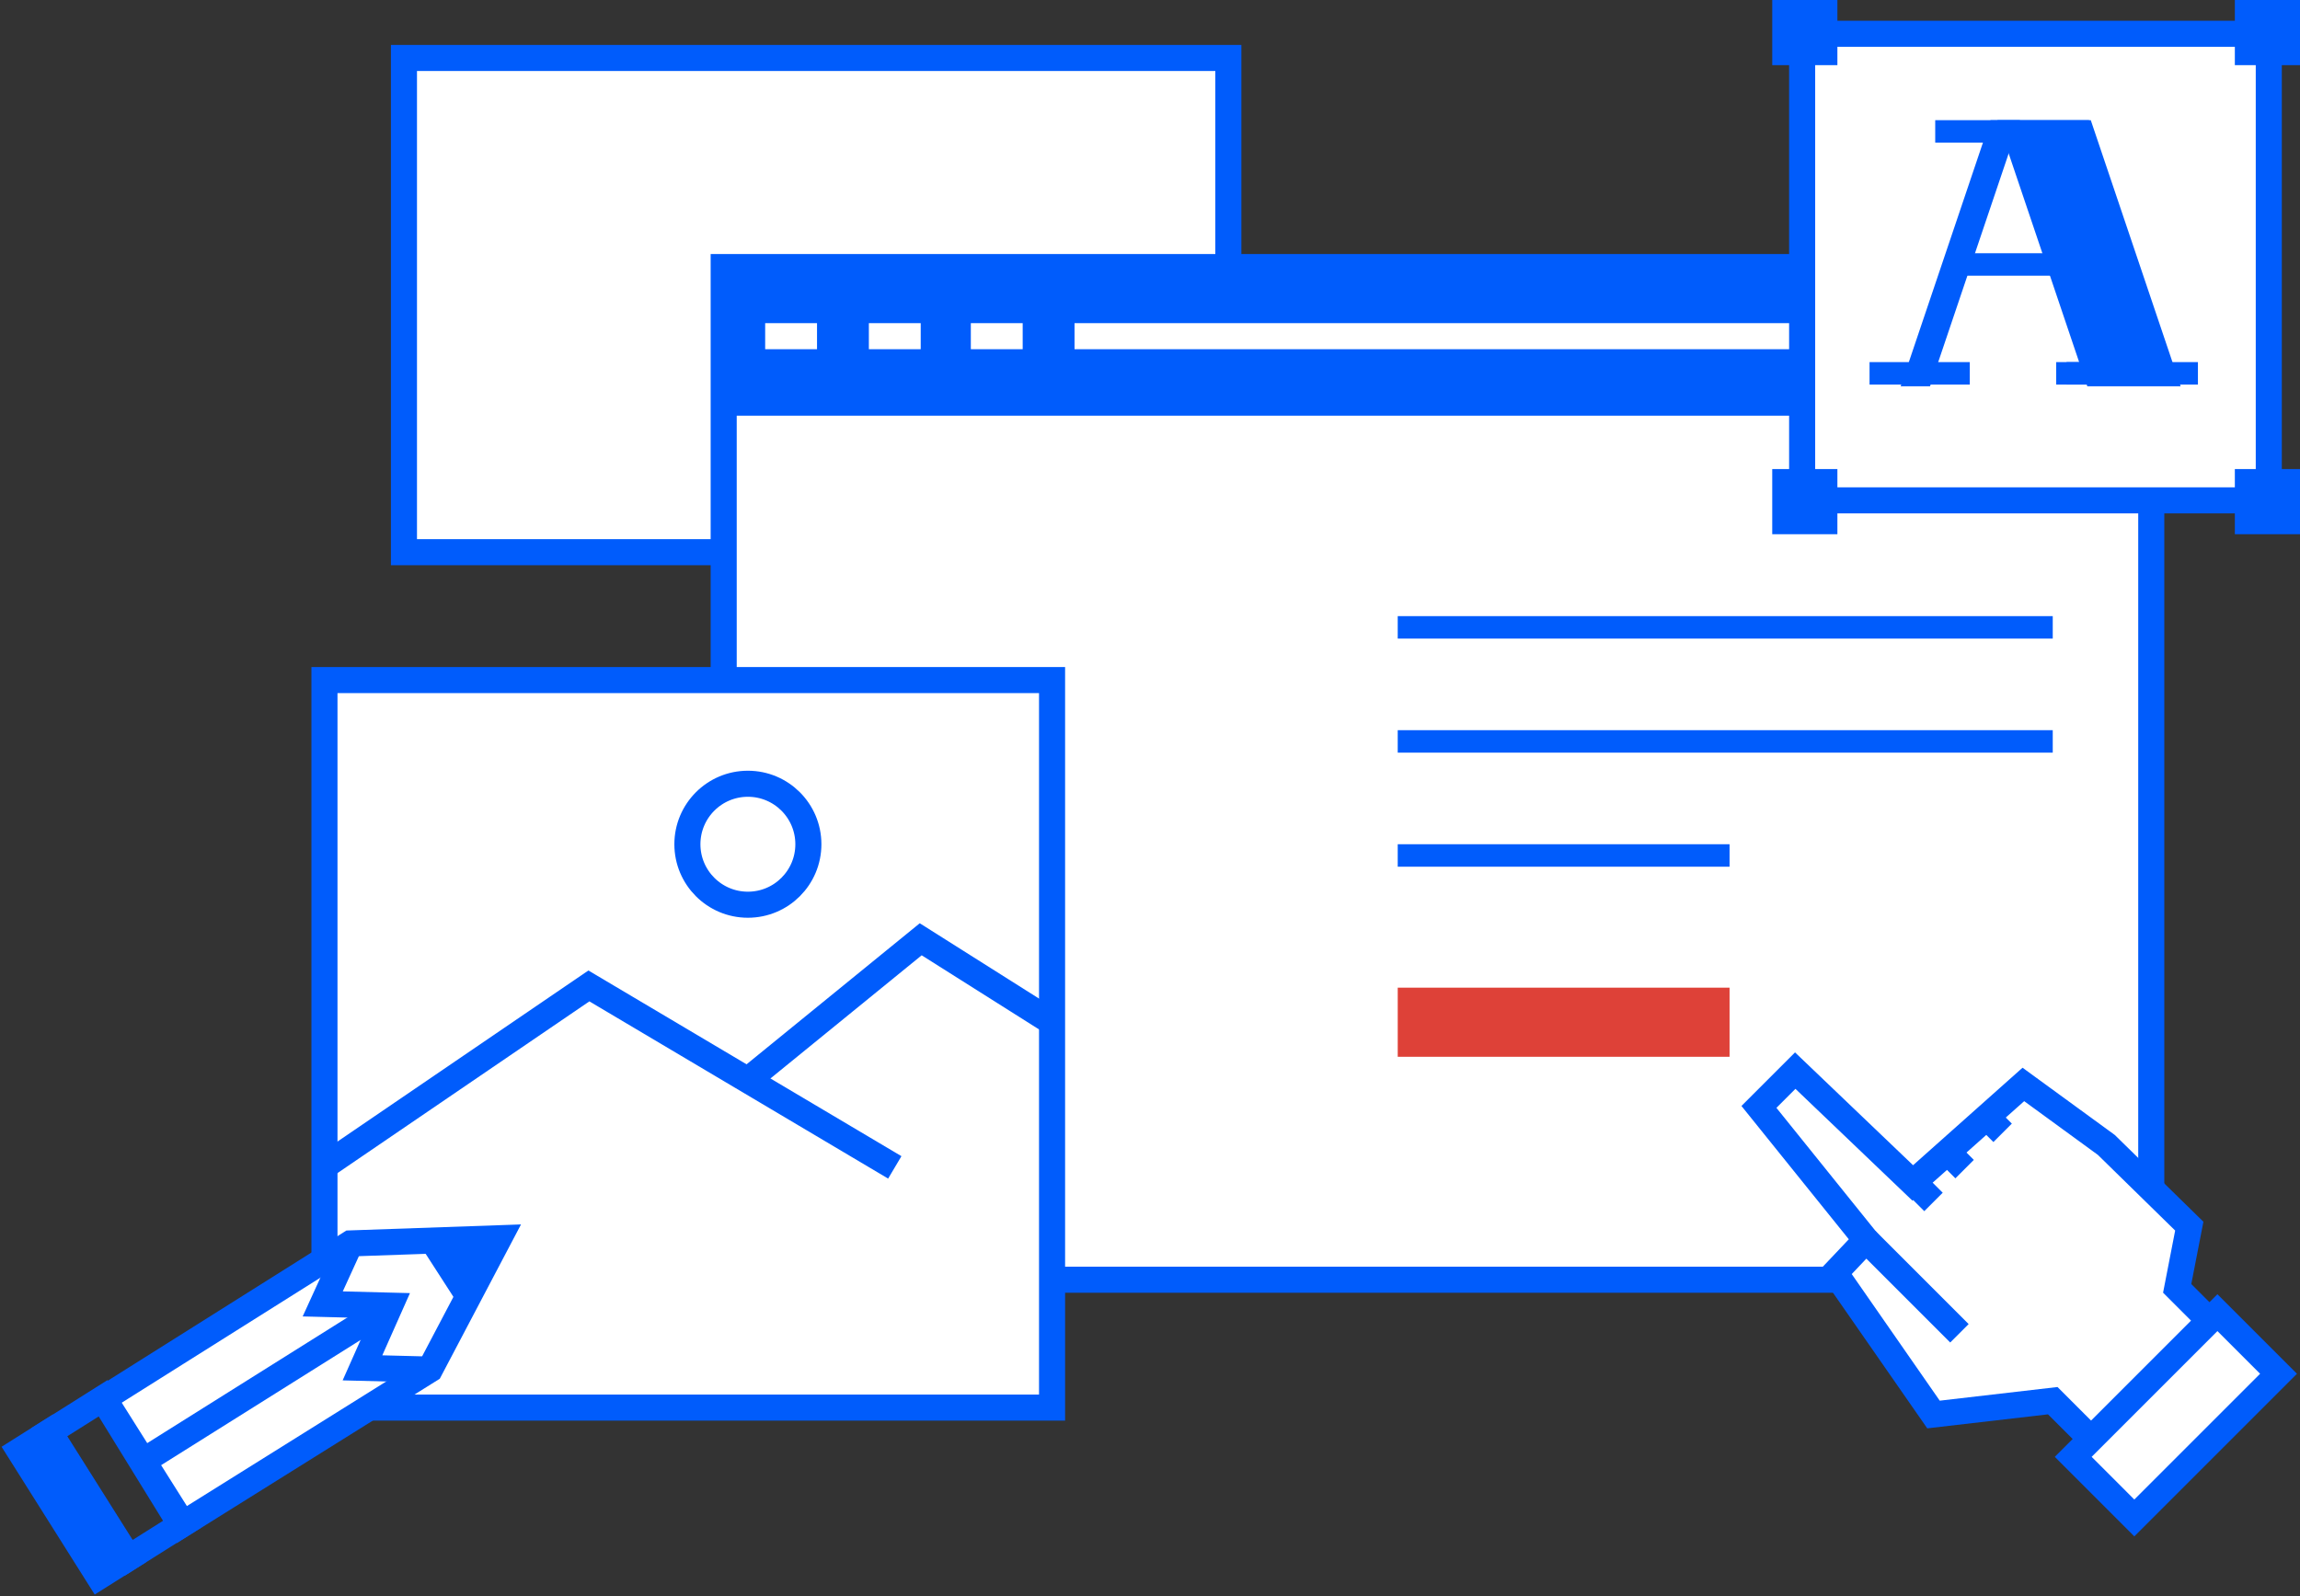 <?xml version="1.0" encoding="UTF-8"?> <svg xmlns="http://www.w3.org/2000/svg" width="353" height="245" viewBox="0 0 353 245" fill="none"><rect x="0" y="0" width="353" height="245" fill="#333333" stroke="none"/> <path d="M188.525 8.897H61.998V84.76H188.525V8.897Z" fill="white" stroke="#005CFC" stroke-width="4"></path> <path d="M330.172 40.993H111.071V196.433H330.172V40.993Z" fill="white" stroke="#005CFC" stroke-width="4"></path> <path d="M330.172 40.993H111.071V63.805H330.172V40.993Z" fill="#005CFC"></path> <path d="M164.918 51.603H324.071" stroke="white" stroke-width="4"></path> <path d="M117.437 51.603H125.395" stroke="white" stroke-width="4"></path> <path d="M133.352 51.603H141.31" stroke="white" stroke-width="4"></path> <path d="M149.002 51.603H156.96" stroke="white" stroke-width="4"></path> <path d="M315.052 94.574H214.521V98.022H315.052V94.574Z" fill="#005CFC"></path> <path d="M315.052 112.081H214.521V115.529H315.052V112.081Z" fill="#005CFC"></path> <path d="M265.45 129.588H214.521V133.037H265.45V129.588Z" fill="#005CFC"></path> <path d="M265.45 151.604H214.521V162.214H265.45V151.604Z" fill="#DE4138"></path> <path d="M320.888 220.837L315.052 215.001L296.75 217.123L281.63 195.372L286.405 190.332L269.959 169.907L275.529 164.337L293.567 181.579L310.543 166.459L323.275 175.743L336.008 188.21L334.151 197.759L339.191 202.799" fill="white"></path> <path d="M320.888 220.837L315.052 215.001L296.75 217.123L281.63 195.372L286.405 190.332L269.959 169.907L275.529 164.337L293.567 181.579L310.543 166.459L323.275 175.743L336.008 188.21L334.151 197.759L339.191 202.799" stroke="#005CFC" stroke-width="4"></path> <path d="M286.405 190.332L300.729 204.655" stroke="#005CFC" stroke-width="4"></path> <path d="M298.872 176.803L301.524 179.456" stroke="#005CFC" stroke-width="4"></path> <path d="M293.832 181.579L296.75 184.496" stroke="#005CFC" stroke-width="4"></path> <path d="M304.442 170.968L307.36 173.886" stroke="#005CFC" stroke-width="4"></path> <path d="M340.326 201.491L318.194 223.623L327.572 233.001L349.704 210.869L340.326 201.491Z" fill="white" stroke="#005CFC" stroke-width="4"></path> <path d="M161.469 104.389H49.797V216.062H161.469V104.389Z" fill="white" stroke="#005CFC" stroke-width="4"></path> <path fill-rule="evenodd" clip-rule="evenodd" d="M65.977 210.225L76.588 190.066L53.776 190.862L15.844 214.735L27.78 234.098L65.977 210.225Z" fill="white" stroke="#005CFC" stroke-width="4"></path> <path d="M53.776 190.863L49.532 200.147L59.876 200.412L55.632 209.961L65.977 210.226" stroke="#005CFC" stroke-width="4"></path> <path d="M15.874 214.6L7.571 219.834L19.735 239.133L28.038 233.899L15.874 214.6Z" stroke="#005CFC" stroke-width="4"></path> <path d="M58.285 201.473L21.945 224.285" stroke="#005CFC" stroke-width="4"></path> <path d="M7.488 219.872L3 222.701L15.163 242L19.651 239.171L7.488 219.872Z" fill="#005CFC" stroke="#005CFC" stroke-width="4"></path> <path fill-rule="evenodd" clip-rule="evenodd" d="M71.813 198.82L66.508 190.597L76.322 190.332L71.813 198.82Z" fill="#005CFC" stroke="#005CFC" stroke-width="4"></path> <path d="M49.532 179.19L90.381 151.338L137.331 179.19" stroke="#005CFC" stroke-width="4"></path> <path d="M115.58 165.133L141.31 144.177L161.469 156.91" stroke="#005CFC" stroke-width="4"></path> <path d="M114.784 138.872C119.912 138.872 124.068 134.716 124.068 129.588C124.068 124.461 119.912 120.304 114.784 120.304C109.657 120.304 105.5 124.461 105.5 129.588C105.5 134.716 109.657 138.872 114.784 138.872Z" stroke="#005CFC" stroke-width="4"></path> <path d="M348.209 5.184H276.59V76.803H348.209V5.184Z" fill="white" stroke="#005CFC" stroke-width="4"></path> <path fill-rule="evenodd" clip-rule="evenodd" d="M306.564 18.446H320.888L334.681 59.296H320.357L306.564 18.446Z" fill="#005CFC"></path> <path fill-rule="evenodd" clip-rule="evenodd" d="M310.013 18.446H305.503L291.71 59.296H296.219L310.013 18.446Z" fill="#005CFC"></path> <path d="M320.623 18.446H297.015V21.895H320.623V18.446Z" fill="#005CFC"></path> <path d="M323.01 38.87H299.402V42.319H323.01V38.87Z" fill="#005CFC"></path> <path d="M302.32 55.582H286.935V59.031H302.32V55.582Z" fill="#005CFC"></path> <path d="M327.254 55.582H317.174V59.031H327.254V55.582Z" fill="#005CFC"></path> <path d="M337.334 55.582H315.583V59.031H337.334V55.582Z" fill="#005CFC"></path> <path d="M353 0H343V10H353V0Z" fill="#005CFC"></path> <path d="M282 0H272V10H282V0Z" fill="#005CFC"></path> <path d="M353 72H343V82H353V72Z" fill="#005CFC"></path> <path d="M282 72H272V82H282V72Z" fill="#005CFC"></path> </svg> 